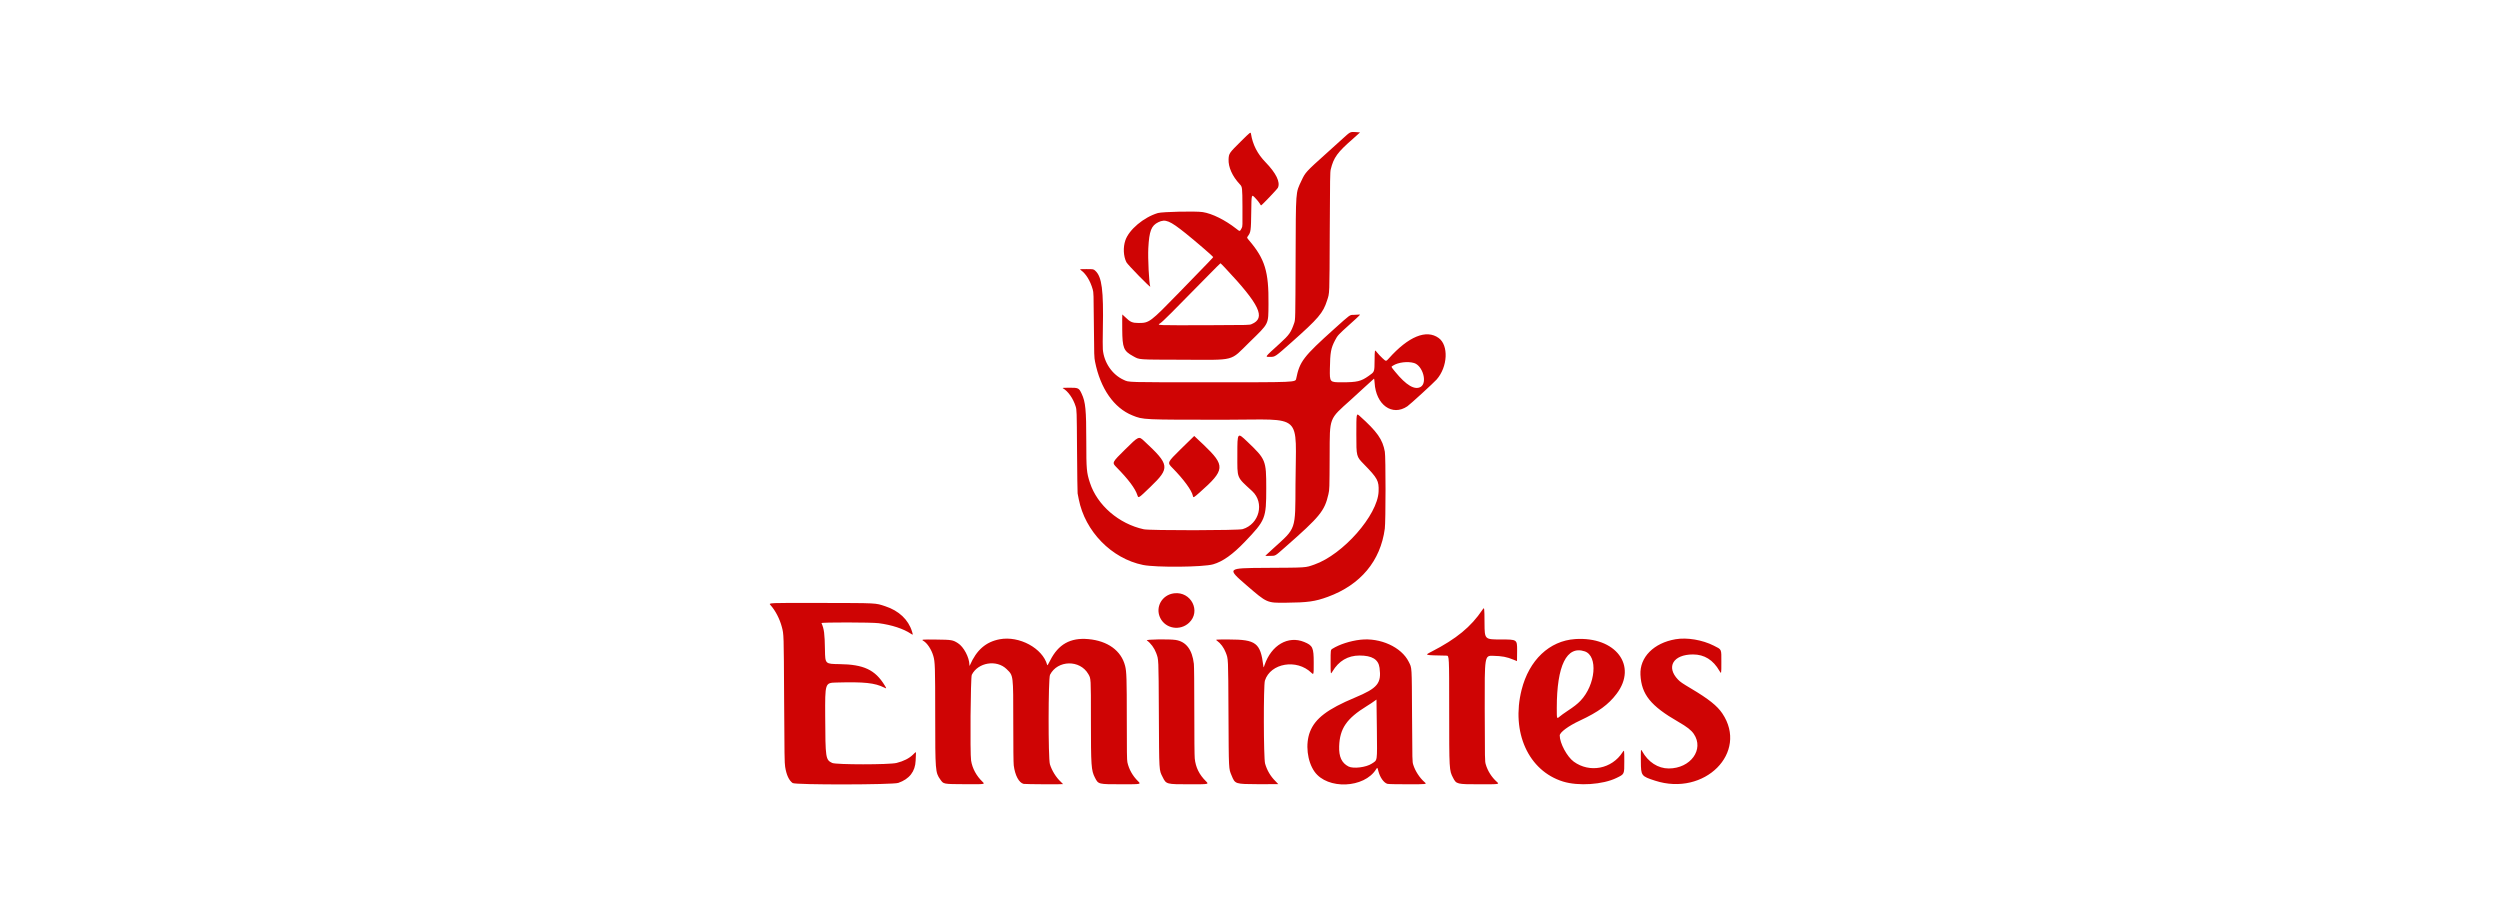 <svg width="341" height="125" viewBox="0 0 341 125" fill="none" xmlns="http://www.w3.org/2000/svg">
<path fill-rule="evenodd" clip-rule="evenodd" d="M169.223 19.319C167.665 20.861 167.617 20.932 167.578 21.719C167.526 22.78 168.092 24.049 169.096 25.118C169.453 25.499 169.453 25.499 169.471 28.193C169.488 30.846 169.486 30.89 169.366 31.113C169.103 31.602 169.136 31.599 168.625 31.197C167.11 30.007 165.342 29.13 164.054 28.929C163.101 28.781 158.525 28.88 157.924 29.061C155.99 29.647 153.993 31.328 153.497 32.789C153.174 33.741 153.232 34.95 153.64 35.767C153.806 36.1 156.978 39.339 156.893 39.089C156.727 38.6 156.558 35.221 156.63 33.849C156.754 31.498 157.034 30.775 157.997 30.309C158.961 29.842 159.542 30.08 161.74 31.839C163.014 32.859 165.428 34.937 165.481 35.06C165.499 35.102 165.146 35.469 160.79 39.947C156.898 43.948 156.754 44.055 155.334 44.055C154.46 44.055 154.171 43.935 153.534 43.307C153.302 43.079 153.1 42.892 153.084 42.892C153.068 42.892 153.063 43.806 153.072 44.922C153.094 47.48 153.253 47.868 154.569 48.587C155.469 49.078 155.054 49.048 161.228 49.066C168.666 49.088 167.706 49.335 170.406 46.698C173.146 44.021 172.992 44.328 173.022 41.473C173.068 37.06 172.542 35.33 170.385 32.8C170.06 32.419 170.06 32.419 170.223 32.197C170.61 31.672 170.636 31.478 170.671 28.848C170.702 26.468 170.702 26.468 171.197 26.986C171.469 27.271 171.753 27.62 171.83 27.762C171.906 27.904 171.985 28.02 172.006 28.02C172.104 28.02 174.211 25.81 174.306 25.608C174.662 24.845 174.066 23.62 172.603 22.112C171.515 20.989 170.876 19.741 170.636 18.268C170.587 17.968 170.587 17.968 169.223 19.319ZM183.19 18.869C182.65 19.359 181.654 20.259 180.976 20.868C178.112 23.44 178.052 23.505 177.522 24.638C176.712 26.371 176.758 25.764 176.72 35.342C176.688 43.601 176.688 43.601 176.529 44.064C176.089 45.346 175.857 45.675 174.57 46.847C172.416 48.809 172.508 48.68 173.264 48.679C173.925 48.678 173.925 48.678 176.141 46.711C179.848 43.421 180.463 42.698 181.01 40.993C181.365 39.887 181.339 40.538 181.378 31.653C181.411 24.283 181.424 23.47 181.512 23.111C181.914 21.469 182.416 20.782 184.593 18.889C185.108 18.441 185.522 18.068 185.512 18.059C185.503 18.051 185.197 18.029 184.833 18.01C184.171 17.976 184.171 17.976 183.19 18.869ZM167.084 36.52C171.844 41.577 172.698 43.382 170.722 44.21C170.414 44.339 170.414 44.339 165.205 44.355C157.453 44.378 157.802 44.392 158.264 44.084C158.63 43.84 159.702 42.772 164.884 37.489C165.736 36.621 166.451 35.91 166.472 35.91C166.493 35.91 166.768 36.184 167.084 36.52ZM147.455 36.866C148.13 37.35 148.717 38.312 149.047 39.476C149.167 39.899 149.172 40.037 149.205 44.311C149.238 48.532 149.245 48.736 149.366 49.343C150.093 52.995 151.938 55.647 154.458 56.66C155.952 57.26 155.784 57.252 167.141 57.252C177.942 57.253 176.751 56.157 176.705 66.051C176.675 72.399 176.824 71.965 173.695 74.789C173.094 75.332 172.595 75.791 172.587 75.809C172.579 75.827 172.876 75.834 173.247 75.823C174.027 75.801 173.846 75.906 175.307 74.624C180.054 70.458 180.676 69.697 181.195 67.413C181.343 66.76 181.343 66.76 181.364 62.042C181.387 56.854 181.239 57.242 184.228 54.556C184.64 54.186 185.515 53.384 186.174 52.773C186.833 52.161 187.392 51.654 187.417 51.646C187.442 51.637 187.478 51.892 187.497 52.213C187.676 55.223 189.892 56.817 191.961 55.422C192.329 55.173 195.57 52.208 195.961 51.761C197.473 50.034 197.615 47.102 196.234 46.102C194.557 44.888 192.112 45.893 189.428 48.898C189.058 49.312 189.058 49.312 188.571 48.862C188.304 48.614 187.955 48.241 187.797 48.033C187.509 47.656 187.509 47.656 187.494 49.118C187.476 50.77 187.503 50.697 186.699 51.267C185.638 52.02 185.118 52.144 183.03 52.144C181.367 52.144 181.367 52.144 181.396 50.313C181.431 48.065 181.533 47.503 182.103 46.411C182.447 45.752 182.53 45.662 184.109 44.241C185.629 42.873 185.643 42.857 185.315 42.911C185.192 42.931 184.883 42.947 184.627 42.948C184.101 42.949 184.195 42.881 182.041 44.816C177.765 48.657 177.275 49.297 176.8 51.655C176.701 52.144 176.701 52.144 165.517 52.144C153.362 52.144 154.038 52.163 153.249 51.802C151.702 51.094 150.581 49.451 150.427 47.664C150.403 47.397 150.405 46.13 150.43 44.85C150.535 39.576 150.297 37.748 149.398 36.931C149.149 36.705 149.149 36.705 148.19 36.705C147.23 36.705 147.23 36.705 147.455 36.866ZM192.876 49.515C194.063 49.869 194.72 52.197 193.792 52.763C192.986 53.254 191.808 52.561 190.299 50.708C189.695 49.965 189.723 50.051 190.022 49.86C190.716 49.416 192.016 49.259 192.876 49.515ZM144.978 52.955C145.689 53.367 146.373 54.34 146.713 55.419C146.87 55.919 146.87 55.919 146.908 61.51C146.929 64.585 146.964 67.19 146.986 67.3C147.007 67.409 147.078 67.766 147.142 68.094C147.999 72.483 151.625 76.191 155.91 77.06C157.687 77.42 164.114 77.362 165.468 76.974C166.777 76.599 168.14 75.632 169.791 73.907C172.625 70.947 172.717 70.715 172.716 66.59C172.714 62.778 172.664 62.656 170.13 60.238C168.774 58.944 168.774 58.944 168.774 61.998C168.774 65.354 168.627 64.991 170.794 66.987C172.512 68.57 171.784 71.483 169.498 72.175C168.891 72.359 156.848 72.375 156.013 72.194C152.608 71.453 149.664 68.912 148.667 65.852C148.209 64.448 148.172 64.027 148.17 60.227C148.168 55.88 148.066 54.83 147.538 53.705C147.169 52.918 147.095 52.882 145.878 52.884C145.051 52.886 144.881 52.899 144.978 52.955ZM185.005 59.297C185.005 62.263 185.005 62.263 186.027 63.308C187.912 65.238 188.098 65.582 188.04 67.044C187.913 70.268 183.185 75.642 179.278 77.005C178.009 77.447 178.389 77.422 172.547 77.457C167.312 77.489 167.312 77.489 170.062 79.863C172.812 82.237 172.812 82.237 175.326 82.213C178.401 82.184 179.366 82.049 181.12 81.407C185.583 79.773 188.302 76.517 188.888 72.103C189.016 71.139 189.02 62.335 188.892 61.617C188.594 59.936 187.849 58.879 185.451 56.732C185.005 56.332 185.005 56.332 185.005 59.297ZM153.491 61.284C151.656 63.094 151.656 63.094 152.289 63.735C153.896 65.364 154.836 66.616 155.131 67.52C155.285 67.992 155.258 68.009 156.908 66.42C159.619 63.809 159.564 63.407 156.05 60.145C155.327 59.473 155.327 59.473 153.491 61.284ZM161.035 61.28C159.197 63.093 159.197 63.093 159.914 63.82C161.455 65.382 162.558 66.889 162.71 67.64C162.767 67.921 162.808 67.901 163.606 67.196C167.13 64.083 167.175 63.538 164.146 60.644C163.467 59.996 162.904 59.466 162.893 59.466C162.882 59.466 162.046 60.282 161.035 61.28ZM160.14 80.928C158.48 81.136 157.533 82.841 158.266 84.303C158.997 85.762 160.964 86.086 162.184 84.948C163.861 83.384 162.464 80.636 160.14 80.928ZM105.079 82.516C105.75 83.252 106.356 84.415 106.644 85.52C106.913 86.553 106.908 86.374 106.954 95.425C106.993 103.002 107.01 104.067 107.094 104.601C107.269 105.7 107.616 106.449 108.119 106.808C108.484 107.069 121.772 107.05 122.526 106.788C124.042 106.261 124.84 105.233 124.894 103.741C124.907 103.382 124.925 102.96 124.934 102.804C124.951 102.519 124.951 102.519 124.538 102.927C124.019 103.438 123.251 103.828 122.296 104.066C121.306 104.313 114.02 104.313 113.512 104.067C112.61 103.63 112.585 103.465 112.557 97.717C112.534 93.14 112.534 93.14 114.063 93.098C117.902 92.993 119.312 93.141 120.613 93.787C120.941 93.95 120.945 93.933 120.678 93.496C119.373 91.36 117.814 90.626 114.49 90.586C112.555 90.562 112.555 90.562 112.524 88.651C112.488 86.415 112.41 85.807 112.052 84.991C111.998 84.867 118.895 84.877 119.85 85.003C121.639 85.237 123.227 85.759 124.259 86.45C124.542 86.639 124.549 86.624 124.398 86.136C123.899 84.516 122.607 83.298 120.74 82.689C119.353 82.236 119.823 82.26 111.886 82.242C104.814 82.226 104.814 82.226 105.079 82.516ZM202.204 83.179C200.633 85.509 198.665 87.128 195.279 88.876C194.283 89.391 194.192 89.366 197.308 89.43C197.668 89.437 197.668 89.437 197.668 96.717C197.669 105.055 197.67 105.07 198.193 106.081C198.651 106.967 198.689 106.977 201.873 106.977C204.545 106.977 204.545 106.977 204.161 106.636C203.46 106.011 202.914 105.148 202.658 104.259C202.533 103.827 202.533 103.82 202.516 96.624C202.5 89.422 202.5 89.422 203.638 89.452C204.909 89.484 205.521 89.6 206.438 89.982C206.694 90.088 206.91 90.175 206.919 90.175C206.928 90.175 206.935 89.511 206.935 88.699C206.935 87.223 206.935 87.223 204.72 87.223C202.504 87.223 202.504 87.223 202.489 85.001C202.474 82.778 202.474 82.778 202.204 83.179ZM136.363 87.194C134.472 87.549 133.197 88.661 132.294 90.743C132.235 90.879 132.233 90.876 132.229 90.679C132.209 89.661 131.449 88.227 130.667 87.732C129.957 87.283 129.826 87.261 127.692 87.236C125.773 87.213 125.632 87.227 125.944 87.409C126.473 87.717 127.041 88.576 127.301 89.461C127.541 90.279 127.561 90.913 127.562 97.639C127.564 105.142 127.581 105.369 128.248 106.309C128.715 106.969 128.596 106.946 131.665 106.965C134.377 106.981 134.377 106.981 134.019 106.637C133.173 105.823 132.629 104.814 132.457 103.741C132.302 102.77 132.386 92.377 132.552 92.045C133.402 90.347 135.957 89.933 137.313 91.275C138.234 92.186 138.209 91.985 138.21 98.491C138.211 102.068 138.233 104.055 138.275 104.394C138.444 105.758 138.989 106.777 139.628 106.923C139.848 106.973 145.003 107.001 145.003 106.952C145.003 106.938 144.859 106.792 144.684 106.629C144.046 106.034 143.48 105.121 143.209 104.251C142.964 103.463 142.976 92.522 143.222 92.041C144.257 90.019 147.304 89.959 148.443 91.938C148.813 92.58 148.801 92.386 148.801 98.209C148.801 104.472 148.844 105.087 149.343 106.057C149.82 106.986 149.771 106.974 152.994 106.975C155.661 106.977 155.661 106.977 155.232 106.558C154.495 105.838 153.981 104.924 153.776 103.97C153.711 103.669 153.696 102.569 153.695 98.144C153.694 92.517 153.665 91.61 153.463 90.818C152.935 88.748 151.093 87.411 148.444 87.174C145.999 86.956 144.357 87.877 143.243 90.09C142.936 90.699 142.865 90.805 142.835 90.695C142.218 88.421 139.026 86.694 136.363 87.194ZM214.849 87.17C211.338 87.405 208.56 90.041 207.543 94.103C206.097 99.884 208.474 105.137 213.201 106.603C215.284 107.249 218.628 107.024 220.49 106.113C221.585 105.577 221.555 105.642 221.554 103.839C221.553 102.237 221.553 102.237 221.317 102.606C219.861 104.883 216.835 105.468 214.665 103.892C213.747 103.224 212.748 101.366 212.748 100.324C212.748 99.892 213.912 99.028 215.485 98.294C218.022 97.109 219.388 96.112 220.507 94.631C223.403 90.796 220.373 86.8 214.849 87.17ZM228.548 87.192C225.565 87.701 223.64 89.649 223.758 92.038C223.891 94.725 225.15 96.288 228.931 98.462C230.107 99.138 230.683 99.589 231.036 100.108C232.474 102.226 230.598 104.814 227.622 104.819C226.154 104.821 224.803 103.945 223.988 102.464C223.801 102.123 223.801 102.123 223.814 103.88C223.829 105.822 223.867 105.873 225.754 106.485C232.497 108.673 238.518 102.653 234.926 97.313C234.228 96.274 233.056 95.34 230.677 93.926C229.472 93.21 229.18 93.01 228.879 92.695C227.219 90.961 228.228 89.267 230.922 89.267C232.473 89.267 233.673 90.012 234.532 91.509C234.793 91.963 234.793 91.963 234.793 90.336C234.793 88.458 234.872 88.631 233.757 88.065C232.207 87.278 230.108 86.926 228.548 87.192ZM156.428 87.349C156.956 87.721 157.449 88.386 157.697 89.059C158.045 90.005 158.028 89.611 158.068 97.355C158.109 105.397 158.085 104.997 158.585 105.994C159.081 106.982 159.062 106.977 162.317 106.977C164.912 106.977 164.912 106.977 164.495 106.565C163.573 105.656 163.09 104.674 162.963 103.453C162.926 103.095 162.903 100.646 162.903 96.966C162.902 93.288 162.88 90.862 162.843 90.545C162.617 88.596 161.772 87.5 160.331 87.285C159.462 87.156 156.229 87.208 156.428 87.349ZM165.988 87.384C166.493 87.744 166.939 88.344 167.189 89.001C167.543 89.927 167.525 89.54 167.565 97.299C167.605 105.155 167.588 104.809 167.984 105.766C168.478 106.959 168.436 106.945 171.661 106.964C173.144 106.973 174.357 106.969 174.357 106.956C174.357 106.943 174.181 106.757 173.965 106.543C173.296 105.879 172.821 105.073 172.557 104.15C172.349 103.425 172.328 93.468 172.533 92.832C173.302 90.444 176.864 89.838 178.861 91.755C179.192 92.073 179.192 92.073 179.192 90.405C179.192 88.328 179.062 88.046 177.886 87.563C175.697 86.664 173.414 87.993 172.488 90.704C172.352 91.101 172.352 91.101 172.318 90.823C171.931 87.696 171.323 87.229 167.629 87.225C165.764 87.223 165.764 87.223 165.988 87.384ZM185.552 87.26C184.17 87.418 182.694 87.895 181.739 88.491C181.494 88.644 181.494 88.644 181.494 90.331C181.494 92.017 181.494 92.017 181.748 91.59C182.6 90.154 183.853 89.416 185.437 89.414C187.161 89.413 188.018 89.941 188.171 91.098C188.449 93.209 187.91 93.86 184.803 95.158C181.075 96.716 179.394 97.993 178.685 99.805C178.031 101.479 178.301 103.85 179.307 105.262C181.066 107.733 186.096 107.526 187.706 104.916C187.868 104.653 187.878 104.661 188.009 105.175C188.229 106.039 188.756 106.782 189.243 106.915C189.387 106.954 190.38 106.976 192.056 106.976C194.646 106.975 194.646 106.975 194.319 106.691C193.64 106.1 193.031 105.165 192.767 104.309C192.636 103.883 192.636 103.883 192.603 97.639C192.566 90.662 192.597 91.168 192.146 90.26C191.152 88.263 188.267 86.95 185.552 87.26ZM216.157 88.845C217.997 89.463 217.654 93.418 215.572 95.589C215.154 96.026 214.667 96.406 213.784 96.985C213.389 97.245 212.903 97.596 212.705 97.766C212.345 98.075 212.345 98.075 212.345 96.574C212.345 90.768 213.701 88.019 216.157 88.845ZM187.805 99.489C187.849 104.035 187.91 103.63 187.103 104.164C186.342 104.668 184.588 104.883 183.941 104.552C183.005 104.073 182.612 103.224 182.662 101.788C182.746 99.362 183.679 98.005 186.429 96.311C186.847 96.054 187.314 95.745 187.465 95.625C187.616 95.505 187.745 95.413 187.752 95.42C187.759 95.426 187.783 97.258 187.805 99.489Z" fill="#CF0404"/>
</svg>
